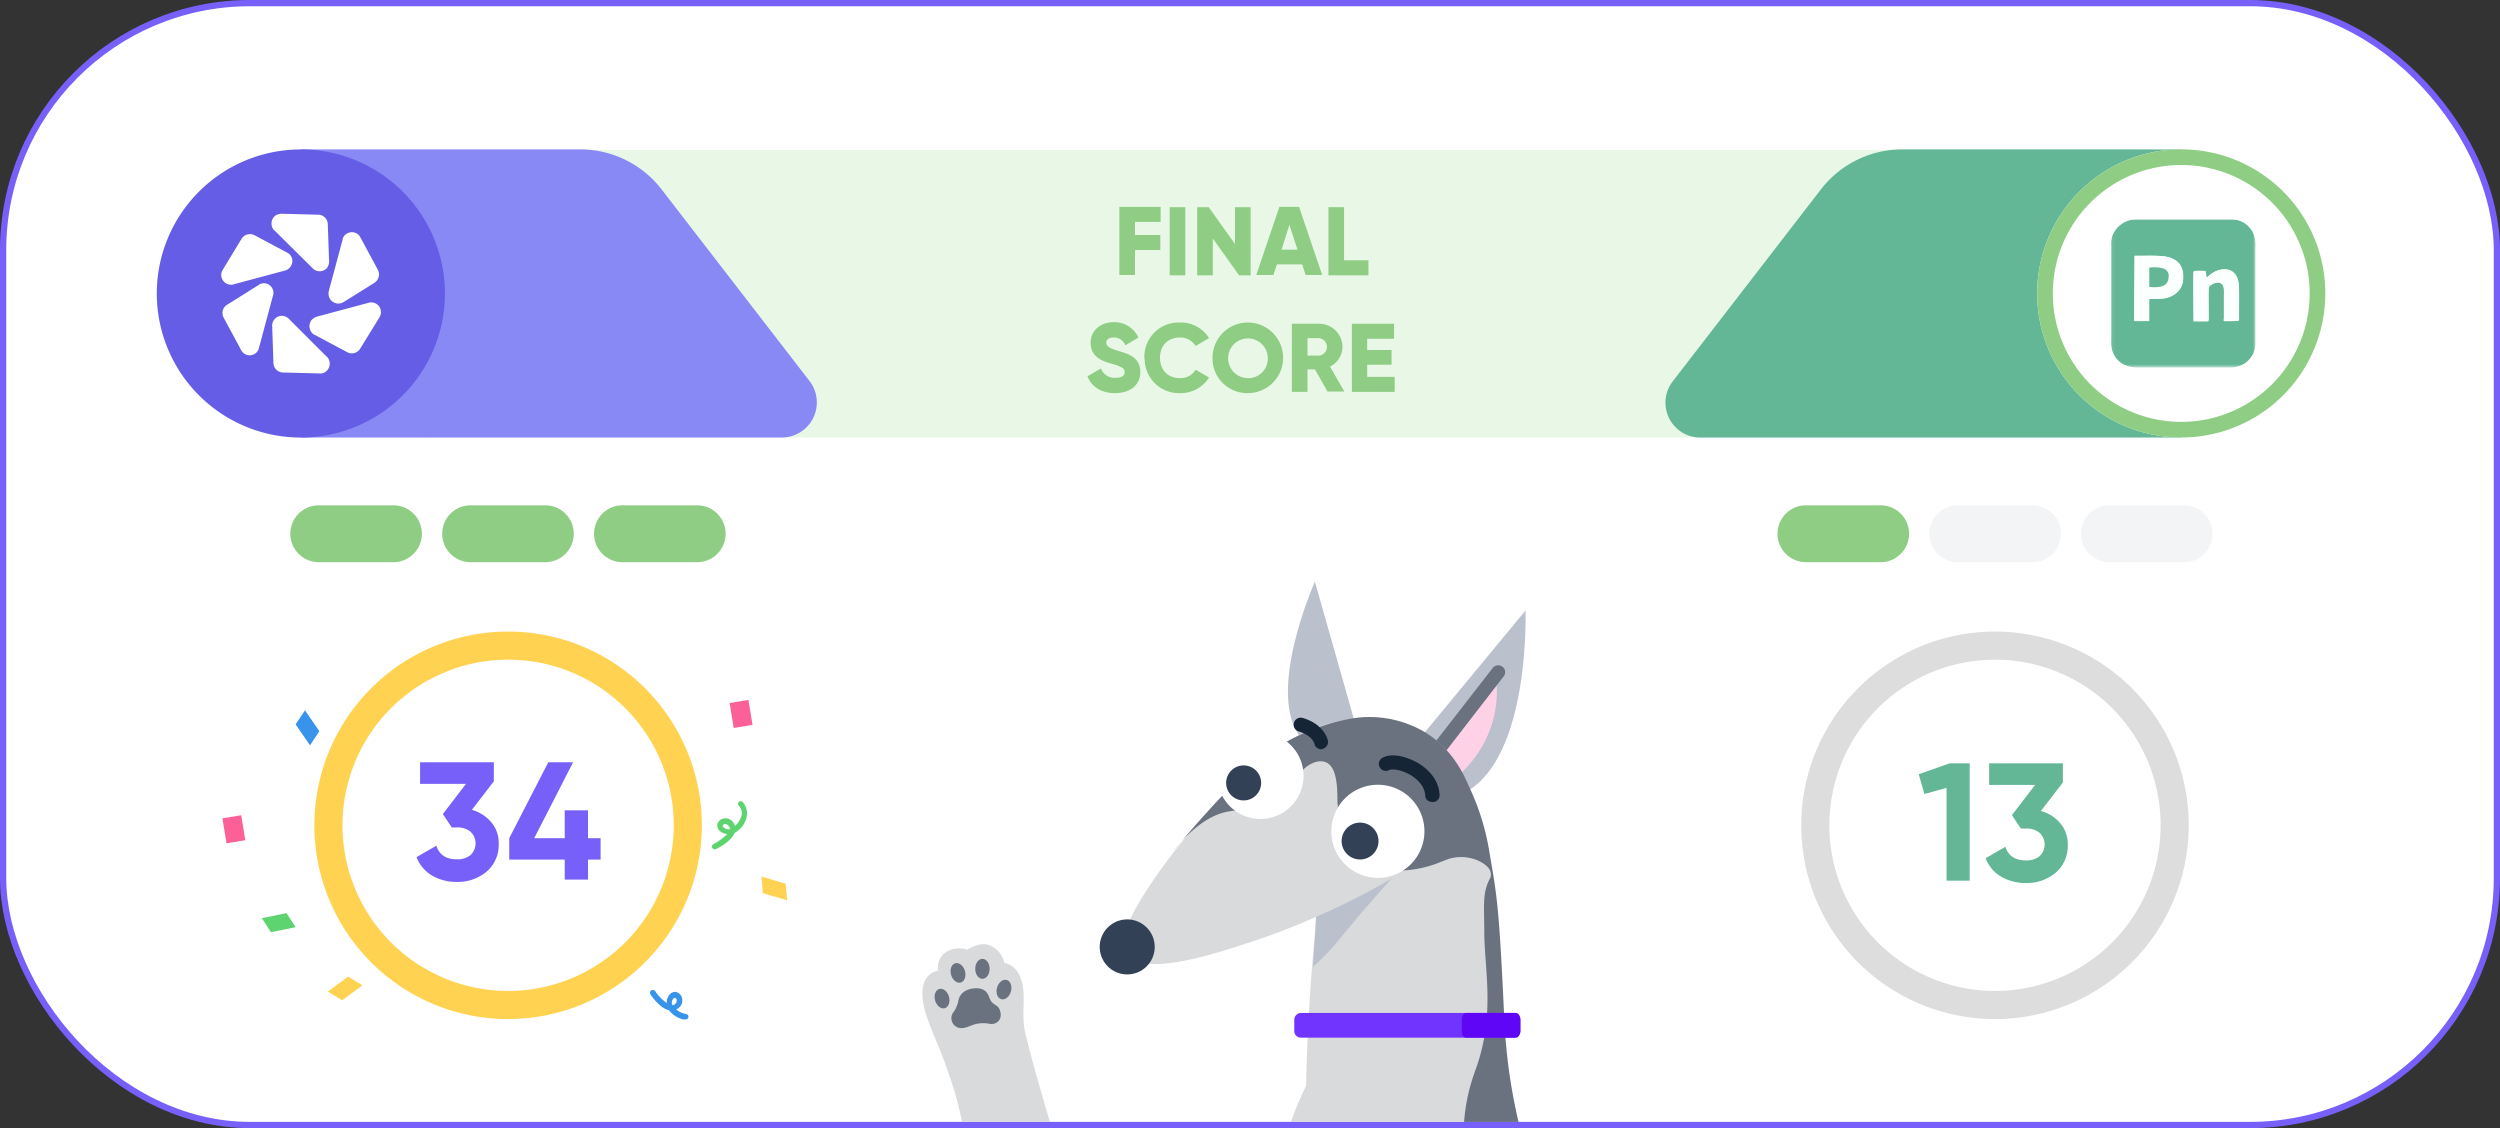 <svg id="Слой_1" data-name="Слой 1" xmlns="http://www.w3.org/2000/svg" xmlns:xlink="http://www.w3.org/1999/xlink" width="800" height="361" viewBox="0 0 800 361"><rect x="0" y="0" width="800" height="361" fill="#333333" stroke="none"/><defs><mask id="mask" x="675.464" y="70.093" width="46.378" height="47.502" maskUnits="userSpaceOnUse"><g id="mask3_229_19664" data-name="mask3 229 19664"><path d="M721.843,70.093l-46.304,0,0,47.491,46.304,0Z" style="fill:#fff"/></g></mask></defs><g id="_3" data-name="3"><rect x="1" y="1" width="798" height="359" rx="79" style="fill:#fff;stroke:#7760f9;stroke-width:2px"/><path d="M668.7,48.001H135V140.001H668.7Z" style="fill:#e9f7e7"/><path d="M363.199,71.001v4.2h8.1v4.8h-8.1v8h-5v-21.8h13.2v4.8Z" style="fill:#8ecd83"/><path d="M379.301,66.301v21.8h-5v-21.8Z" style="fill:#8ecd83"/><path d="M400.198,66.301v21.8h-3.7l-8.4-11.8v11.8h-5v-21.8h3.7l8.4,11.8v-11.8Z" style="fill:#8ecd83"/><path d="M416.7,84.601h-8.1l-1.1,3.4H402l7.4-21.8h6.3l7.4,21.8h-5.3Zm-1.5-4.7-2.6-8-2.5,8Z" style="fill:#8ecd83"/><path d="M437.898,83.301v4.8h-12.8v-21.8h5v17Z" style="fill:#8ecd83"/><path d="M348,120.401l4.3-2.5a4.662,4.662,0,0,0,4.6,3c2.4,0,3-.9,3-1.8,0-1.3-1.2-1.9-4.5-2.8s-6.4-2.5-6.4-6.6c0-4.2,3.5-6.6,7.3-6.6a8.482,8.482,0,0,1,8,4.9l-4.2,2.5a3.786,3.786,0,0,0-3.8-2.5c-1.6,0-2.3.8-2.3,1.6,0,.9.5,1.7,3.9,2.7s7,2.1,7,6.8c0,4.2-3.4,6.7-8.1,6.7C352.2,125.801,349.2,123.601,348,120.401Z" style="fill:#8ecd83"/><path d="M366.197,114.501a10.971,10.971,0,0,1,10.7-11.3h.7a10.591,10.591,0,0,1,9.3,5l-4.3,2.5a5.728,5.728,0,0,0-5-2.7c-3.9,0-6.4,2.6-6.4,6.5s2.5,6.5,6.4,6.5a5.519,5.519,0,0,0,5-2.7l4.3,2.5a10.709,10.709,0,0,1-9.3,5,10.971,10.971,0,0,1-11.3-10.7A1.268,1.268,0,0,1,366.197,114.501Z" style="fill:#8ecd83"/><path d="M388,114.501a11.3,11.3,0,1,1,11.3,11.3,11.119,11.119,0,0,1-11.3-11.1Zm17.7,0a6.352,6.352,0,1,0-6.4,6.5,6.235,6.235,0,0,0,6.4-6Z" style="fill:#8ecd83"/><path d="M420.798,118.201h-2.4v7.2h-5v-21.8h8.7a7.469,7.469,0,0,1,7.5,7.4,7.09,7.09,0,0,1-4,6.3l4.6,8h-5.4Zm-2.4-4.4h3.7a2.816,2.816,0,0,0,0-5.6h-3.7Z" style="fill:#8ecd83"/><path d="M446.298,120.601v4.8h-13.7v-21.8h13.5v4.8h-8.6v3.6h7.8v4.7h-7.8v3.9Z" style="fill:#8ecd83"/><path d="M250.201,140.001H96.301V47.801H185.601a32.875,32.875,0,0,1,26.1,12.8l47.4,61.4a11.217,11.217,0,0,1-8.9,18Z" style="fill:#8989f6"/><path d="M96.276,140.017A46.1,46.1,0,1,0,50.176,93.917,46.1,46.1,0,0,0,96.276,140.017Z" style="fill:#655de5"/><path d="M104.498,114.101l-12-12a3.096,3.096,0,0,0-3.5-.8,3.173,3.173,0,0,0-1.9,3.1l.4,11.7a3.116,3.116,0,0,0,3.1,3.1l11.6.3a2.827,2.827,0,0,0,1.8-.4,3.208,3.208,0,0,0,1.1-4.3C104.898,114.501,104.798,114.201,104.498,114.101Z" style="fill:#fff"/><path d="M86.899,91.901a2.968,2.968,0,0,0-4.3-.6l-9.9,6.2a3.089,3.089,0,0,0-1.1,4.2l5.5,10.2a3.066,3.066,0,0,0,4.1,1.5,2.971,2.971,0,0,0,1.7-2.2l4.4-16.4A2.997,2.997,0,0,0,86.899,91.901Z" style="fill:#fff"/><path d="M74.701,91.001l16.4-4.4a3.218,3.218,0,0,0,2.4-3.7,2.994,2.994,0,0,0-1.7-2.1l-10.3-5.5a3.183,3.183,0,0,0-4.2,1.1l-6,9.9a2.9,2.9,0,0,0-.5,1.8,3.115,3.115,0,0,0,3.2,3A1.483,1.483,0,0,0,74.701,91.001Z" style="fill:#fff"/><path d="M99.998,85.801a3.142,3.142,0,0,0,4.4.2,1.794,1.794,0,0,0,.5-.7,3.127,3.127,0,0,0,.4-1.9l-.4-11.6a3.116,3.116,0,0,0-3.1-3.1l-11.5-.3a4.333,4.333,0,0,0-1.9.4,3.208,3.208,0,0,0-1.1,4.3,2.036,2.036,0,0,0,.6.7Z" style="fill:#fff"/><path d="M105.299,95.001a3.145,3.145,0,0,0,3.899,2c.2-.1.501-.2.701-.3l9.9-6.2a3.183,3.183,0,0,0,1.1-4.2l-5.5-10.2a3.036,3.036,0,0,0-4.1-1.5,2.766,2.766,0,0,0-1.701,2.2l-4.4,16.4A3.673,3.673,0,0,0,105.299,95.001Z" style="fill:#fff"/><path d="M121.297,98.001a3.143,3.143,0,0,0-3.4-1.1l-16.4,4.4a4.244,4.244,0,0,0-1.7,1,3.241,3.241,0,0,0,.2,4.4,2.172,2.172,0,0,0,.8.5l10.3,5.5a3.122,3.122,0,0,0,4.2-1.2l6.1-9.9A3.16,3.16,0,0,0,121.297,98.001Z" style="fill:#fff"/><path d="M544.098,140.001h153.9V47.801h-89.2a32.875,32.875,0,0,0-26.1,12.8l-47.4,61.4a11.166,11.166,0,0,0,2,15.7A10.95,10.95,0,0,0,544.098,140.001Z" style="fill:#63b797"/><path d="M697.998,140.001a46.1,46.1,0,1,0-46.1-46.1A46.1,46.1,0,0,0,697.998,140.001Z" style="fill:#fff"/><path d="M697.998,52.801a41.1,41.1,0,1,1-41.1,41.1A41.099,41.099,0,0,1,697.998,52.801Zm0-5a46.1,46.1,0,1,0,46.1,46.1A46.049,46.049,0,0,0,697.998,47.801Z" style="fill:#8ecd83"/><path d="M698.001,123.101a29.2,29.2,0,1,0-29.2-29.2A29.2,29.2,0,0,0,698.001,123.101Z" style="fill:#fff"/><path d="M101.998,161.701h23.9a9.1,9.1,0,1,1,0,18.2h-23.9a9.1,9.1,0,0,1,0-18.2Z" style="fill:#8ecd83"/><path d="M150.6,161.701h23.9a9.1,9.1,0,1,1,0,18.2H150.6a9.1,9.1,0,1,1,0-18.2Z" style="fill:#8ecd83"/><path d="M199.198,161.701h23.9a9.1,9.1,0,0,1,0,18.2h-23.9a9.1,9.1,0,0,1,0-18.2Z" style="fill:#8ecd83"/><path d="M577.901,161.701h23.9a9.1,9.1,0,0,1,0,18.2h-23.9a9.1,9.1,0,0,1,0-18.2Z" style="fill:#8ecd83"/><path d="M626.498,161.701h23.9a9.1,9.1,0,0,1,0,18.2h-23.9a9.1,9.1,0,0,1,0-18.2Z" style="fill:#f3f4f6"/><path d="M674.998,161.701h23.9a9.1,9.1,0,0,1,0,18.2h-23.9a9.1,9.1,0,0,1,0-18.2Z" style="fill:#f3f4f6"/><path d="M162.598,321.501a57.5,57.5,0,1,0-57.5-57.5A57.501,57.501,0,0,0,162.598,321.501Z" style="fill:#fff"/><path d="M638.398,326.101a62,62,0,1,1,62-62A62.053,62.053,0,0,1,638.398,326.101Zm0-115a53,53,0,1,0,53,53A52.963,52.963,0,0,0,638.398,211.101Z" style="fill:#ddd"/><path d="M162.598,326.101a62,62,0,1,1,62-62A62.053,62.053,0,0,1,162.598,326.101Zm0-115a53,53,0,1,0,53,53A52.963,52.963,0,0,0,162.598,211.101Z" style="fill:#ffd251"/><path d="M102.198,234.001l-3,4.5-4.6-6.7,3-4.5Z" style="fill:#3893ea"/><path d="M251.399,282.801l.5,5.3-7.8-2.3-.4-5.3Z" style="fill:#ffd251"/><path d="M239.492,223.971l-6.019.988,1.311,7.993,6.02-.988Z" style="fill:#fb6096"/><path d="M86.701,298.301l-2.9-4.5,7.9-1.6,2.9,4.5Z" style="fill:#5dd470"/><path d="M227.999,271.401l-.1-.1a.962.962,0,0,1,.4-1.2,17.097,17.097,0,0,0,4.4-3.2,3.866,3.866,0,0,1-2.1-.8,2.377,2.377,0,0,1-1-2.5,2.49,2.49,0,0,1,2.1-1.7,3.03,3.03,0,0,1,3.1,1.5,3.553,3.553,0,0,1,.4.9,6.912,6.912,0,0,0,2-3,3.471,3.471,0,0,0-.8-3.5.849.849,0,0,1,1.2-1.2,5.381,5.381,0,0,1,1.2,5.3,7.454,7.454,0,0,1-3.7,4.6c-1.1,2.8-5.5,5-6,5.2A.851.851,0,0,1,227.999,271.401Zm5.2-7.1a1.613,1.613,0,0,0-1.3-.6.634.634,0,0,0-.6.5c-.1.2.1.4.4.7a2.116,2.116,0,0,0,1.9.4,1.135,1.135,0,0,0-.3-.8Z" style="fill:#5dd470"/><path d="M217.9,326.001a7.867,7.867,0,0,1-3.8-2.7c-3-.7-5.7-4.7-6-5.2a.926.926,0,0,1,.3-1.2,1.063,1.063,0,0,1,1.2.2,15.628,15.628,0,0,0,3.8,3.9,3.424,3.424,0,0,1,.5-2.2,2.438,2.438,0,0,1,2.3-1.4,2.626,2.626,0,0,1,2,1.8,2.995,2.995,0,0,1-1,3.3,2.178,2.178,0,0,1-.8.5,6.334,6.334,0,0,0,3.2,1.5.863.863,0,1,1-.3,1.7A2.3,2.3,0,0,1,217.9,326.001Zm-1.9-6.7a1.035,1.035,0,0,0-.7.5,1.857,1.857,0,0,0-.1,1.9,2.01,2.01,0,0,0,.8-.4,1.377,1.377,0,0,0,.5-1.5A1.205,1.205,0,0,0,216,319.301Z" style="fill:#3893ea"/><path d="M111.398,312.501l4.6,2.8-6.5,4.8-4.6-2.8Z" style="fill:#ffd251"/><path d="M77.191,260.874l-6.019.987,1.311,7.993,6.019-.987Z" style="fill:#fb6096"/><path d="M623.862,244.269h6.438v37.548h-7.402V252.101l-7.081,1.984-1.823-6.33Z" style="fill:#63b797"/><path d="M653.095,259.502a12.583,12.583,0,0,1,6.195,3.943,10.146,10.146,0,0,1,2.388,6.785,11.206,11.206,0,0,1-3.889,9.064,14.293,14.293,0,0,1-9.521,3.272,15.347,15.347,0,0,1-7.858-2.012,11.558,11.558,0,0,1-5.015-5.927l6.328-3.647q1.395,4.345,6.545,4.345a6.554,6.554,0,0,0,4.425-1.368,5.149,5.149,0,0,0,0-7.429,6.472,6.472,0,0,0-4.425-1.395h-1.609l-2.843-4.291,7.401-9.655H636.521v-6.92h23.601v6.115Z" style="fill:#63b797"/><path d="M150.996,259.15a12.583,12.583,0,0,1,6.195,3.943,10.146,10.146,0,0,1,2.388,6.785,11.206,11.206,0,0,1-3.889,9.064,14.291,14.291,0,0,1-9.521,3.272,15.347,15.347,0,0,1-7.858-2.012,11.558,11.558,0,0,1-5.015-5.927l6.329-3.647q1.395,4.345,6.544,4.345a6.552,6.552,0,0,0,4.425-1.368,5.149,5.149,0,0,0,0-7.429,6.47,6.47,0,0,0-4.425-1.395h-1.609l-2.843-4.291,7.402-9.655H134.422V243.917h23.602v6.115Z" style="fill:#7760f9"/><path d="M192.192,268.216V275.082h-4.023v6.383h-7.456V275.082h-17.754v-6.866l12.498-24.299h7.938l-12.444,24.299h9.762v-8.904h7.456v8.904Z" style="fill:#7760f9"/><path d="M478.388,359.021h-49.96c-.05-7.73.08-15.26.31-22.37.05-1.56.11-3.09.17-4.6q.165-4.065.37-7.9c.54-10.51,1.28-19.7,1.96-26.79.11-1.16.22-2.27.33-3.31a12.93,12.93,0,0,0-.64-5.18,30.224,30.224,0,0,0-2.79-5.95c-2.78-4.74-6.22-9.15-6.32-12.91a5.745,5.745,0,0,1,2.65-4.96c.56-.42,1.13-.82,1.72-1.2a27.973,27.973,0,0,1,2.63-1.56,20.883,20.883,0,0,1,11-2.66c5.05.28,10.41,2.77,15.82,8.76q1.425,1.59,2.87,3.52,1.32,1.77,2.64,3.86a100.698,100.698,0,0,1,7.52,14.68l4.78,33.7,1.12,7.9.16,1.13Z" style="fill:#bac0cc"/><path d="M484.858,359.021h-67.04c0-3.91.04-7.76.12-11.52.11-5.35.28-10.53.51-15.45.12-2.71.25-5.35.4-7.9.58-10.18,1.32-18.98,1.99-25.62l.01-.09c.04-.41.08-.8.12-1.19a19.845,19.845,0,0,0,.1-2.31c0-.5-.02-.99-.05-1.48-.55-9.25-5.56-17.48.8-23.45a14.227,14.227,0,0,1,1.15-.96c.89-.66,1.93-1.38,3.08-2.15,1.06-.7,2.22-1.43,3.47-2.17a70.582,70.582,0,0,1,10.3-5.1,42.173,42.173,0,0,1,12.32-3.02c.1-.01.21-.01.32-.02a24.617,24.617,0,0,1,4.71.14,18.921,18.921,0,0,1,10.3,4.52,24.667,24.667,0,0,1,6.1,8.6c1.6,3.8,4.7,7.2,4.7,18.6,0,3.09.42,21.21,1.02,35.7.12,2.81.24,5.49.37,7.9a83.901,83.901,0,0,0,.91,10.4C482.388,349.431,483.738,354.762,484.858,359.021Z" style="fill:#d9dadb"/><path d="M476.928,359.021h-38.72c.47-1.86.99-3.76,1.58-5.72q.645-2.13,1.38-4.35c2.63-7.86,5.37-13.37,8.13-16.9,5.62-7.19,11.32-6.16,16.32,0a45.609,45.609,0,0,1,6.26,11.12A106.935,106.935,0,0,1,476.928,359.021Z" style="fill:#d9dadb"/><path d="M441.098,359.021h-28.01a99.244,99.244,0,0,1,4.85-11.52c3.88-7.59,7.53-10.87,10.8-10.85,4.56.04,8.38,6.49,11.05,16.65Q440.493,356.001,441.098,359.021Z" style="fill:#d9dadb"/><path d="M468.871,253.549c20.9-11.2,19.3-58.2,19.3-58.2l-37.2,45C450.871,240.349,463.971,256.149,468.871,253.549Z" style="fill:#bac0cc"/><path d="M478.57,216.249s3.8,17.1-11.2,31.3c-14.9,14.2-14.7,11.8-14.7,11.8s-2.9-8.1,4.2-15.8C463.87,235.749,478.57,216.249,478.57,216.249Z" style="fill:#ffd1e7"/><path d="M420.771,186.149s-16.4,36.6-4,50.5c3.2,3.6,19.1,2.7,19.1,2.7Z" style="fill:#bac0cc"/><path d="M459.071,242.249c-.2-.1-.3-.2-.5-.3a2.147,2.147,0,0,1-.4-3.1l19.5-25.1a2.234,2.234,0,0,1,3.1-.4,2.147,2.147,0,0,1,.4,3.1l-19.4,25.1A2.488,2.488,0,0,1,459.071,242.249Z" style="fill:#6a7280"/><path d="M421.77,283.649l23.7-2.7s-7.7,8.4-17.6,20.5a69.837,69.837,0,0,1-7.7,7.9Z" style="fill:#bac0cc"/><path d="M468.471,257.949c-2.4,16.6-46.7,36.5-67.6,43.3-17.2,5.7-54.8,18-36-13.1,15-24.7,40.7-49.5,55.5-55.1C445.171,223.549,471.571,236.949,468.471,257.949Z" style="fill:#d9dadb"/><path d="M375.458,272.332c.28-.37,1.2-1.56,2.6-3.08C376.678,270.871,375.758,271.981,375.458,272.332Z" style="fill:#6a7280"/><path d="M485.928,359.021h-17.42a59.808,59.808,0,0,1,3.37-15.85c.12-.37.26-.74.39-1.12a61.444,61.444,0,0,0,2.46-8.87c.08-.38.15-.76.21-1.13a66.395,66.395,0,0,0,.93-7.9c.58-9.99-.96-18.77-.9-26.6,0-7.2-.7-11.8,1.8-16.4.7-1.3.7-3.8-4.1-5.9a13.729,13.729,0,0,0-9.1-.4c-.78.3-1.59.61-2.42.92a36.182,36.182,0,0,1-11.69,2.75,3.38,3.38,0,0,1-.45.01,22.685,22.685,0,0,1-8.74-1.58,15.931,15.931,0,0,1-3.78-2.06h-.01a19.62,19.62,0,0,1-6.4-8.64c-.21-.51-.39-1.01-.56-1.52-.27-.82-.5-1.64-.7-2.44a29.686,29.686,0,0,1-.67-3.91,25.267,25.267,0,0,1-.18-2.93c0-5.4-.7-10.5-3.9-11.6-1.76-.65-4.51-.03-7.06,2.43v.01a17.374,17.374,0,0,0-3.74,5.56c-2.51,5.86-12.25,6.75-18.11,7.52-1.14.15-2.13.3-2.89.48-4.78,1-9.21,4.43-12.33,7.46-.67.65-1.28,1.28-1.82,1.87,2.89-3.41,7.75-9,13-14.54.58-.6,1.15-1.21,1.74-1.81,2.51-2.6,5.07-5.13,7.52-7.34.2-.19.4-.37.59-.54a57.925,57.925,0,0,1,10.79-7.63c1.08-.6,2.15-1.16,3.22-1.67.25-.12.49-.24.73-.35.48-.23.96-.44,1.43-.65,1.72-.77,3.42-1.43,5.08-2.01a63.006,63.006,0,0,1,6.72-1.98c1.51-.36,2.93-.63,4.23-.82a29.938,29.938,0,0,1,4.5-.39,34.959,34.959,0,0,1,18.31,4.84,30.382,30.382,0,0,1,3.68,2.64q.825.675,1.62,1.44c.56.53,1.11,1.09,1.64,1.69a35.603,35.603,0,0,1,4.95,7,45.864,45.864,0,0,1,2.1,4.39c.18.38.36.75.53,1.12a77.564,77.564,0,0,1,6.27,21.08c2.26,12.86,2.97,17.24,4.52,50.5.02.62.05,1.26.08,1.9q.15,3.06.38,6A178.049,178.049,0,0,0,485.928,359.021Z" style="fill:#6a7280"/><path d="M454.555,272.031a14.9,14.9,0,1,0-19.645,7.626A14.902,14.902,0,0,0,454.555,272.031Z" style="fill:#fff"/><path d="M440.621,271.512a5.9,5.9,0,1,0-7.778,3.02A5.9,5.9,0,0,0,440.621,271.512Z" style="fill:#324155"/><path d="M415.969,253.823a13.801,13.801,0,1,0-18.194,7.063A13.801,13.801,0,0,0,415.969,253.823Z" style="fill:#fff"/><path d="M403.088,252.794a5.6,5.6,0,1,0-7.383,2.866A5.601,5.601,0,0,0,403.088,252.794Z" style="fill:#324155"/><path d="M457.37,256.449a2.051,2.051,0,0,1-1.3-1.9c-.2-3.5-3.4-5.8-4.8-6.6-3-1.7-5.8-2-6.8-1.5a2.236,2.236,0,0,1-2-4c3-1.6,7.7-.3,11.1,1.6,4.3,2.5,6.9,6.2,7.1,10.3a2.159,2.159,0,0,1-2.1,2.3A3.729,3.729,0,0,1,457.37,256.449Z" style="fill:#162535"/><path d="M368.762,306.561a8.8,8.8,0,1,0-11.602,4.504A8.8,8.8,0,0,0,368.762,306.561Z" style="fill:#324155"/><path d="M421.868,239.549a1.916,1.916,0,0,1-1.2-1.4c-.8-2.6-3.8-3.7-5.1-4.1a2.246,2.246,0,1,1,1.3-4.3c4.1,1.2,7,3.7,8,7a2.241,2.241,0,0,1-1.4,2.8A1.535,1.535,0,0,1,421.868,239.549Z" style="fill:#162535"/><path d="M416.27,332.049h68.2a2.182,2.182,0,0,0,2.1-2.1v-3.7a2.182,2.182,0,0,0-2.1-2.1h-68.2a2.182,2.182,0,0,0-2.1,2.1v3.7A2.112,2.112,0,0,0,416.27,332.049Z" style="fill:#7134ff"/><path d="M469.072,332.049h16.1c.7,0,1.3-1,1.3-2.1v-3.7c0-1.1-.6-2.1-1.3-2.1h-16.1c-.7,0-1.3,1-1.3,2.1v3.7C467.772,331.149,468.372,332.049,469.072,332.049Z" style="fill:#5f06f6"/><path d="M335.968,359.021h-28.1a118.307,118.307,0,0,0-4.5-16.1c-3.6-10.7-8.2-18.1-8.2-25s5.1-7.3,5.1-7.3a5.622,5.622,0,0,1,2.6-6,7.813,7.813,0,0,1,6.7-.7s4.2-3.1,7.8-1.1a7.659,7.659,0,0,1,4,5.3s3.8.4,5.4,5.3.2,9.7,1,15.4C328.368,333.421,335.968,359.021,335.968,359.021Z" style="fill:#d9dadb"/><path d="M311.271,316.322c-3.4.5-4.4,2.6-4.6,4a9.616,9.616,0,0,1-1.8,3.9,3.189,3.189,0,0,0,1.7,4.6c1.8.6,3.6-.5,5.2-1a10.342,10.342,0,0,1,4.9-.2c1.9.4,4.2-1.1,3.4-4-.6-2.3-2.1-1.7-3.2-3.7C316.271,318.522,315.771,315.722,311.271,316.322Z" style="fill:#6a7280"/><path d="M307.451,314.405c1.22-.352,1.812-2.014,1.323-3.712-.49-1.698-1.877-2.79-3.097-2.437-1.221.352-1.813,2.014-1.323,3.712S306.23,314.757,307.451,314.405Z" style="fill:#6a7280"/><path d="M302.341,322.621c1.221-.353,1.813-2.015,1.323-3.713s-1.876-2.789-3.097-2.437c-1.22.353-1.812,2.015-1.322,3.713C299.734,321.882,301.121,322.973,302.341,322.621Z" style="fill:#6a7280"/><path d="M314.376,313.222c1.27,0,2.3-1.433,2.3-3.2s-1.03-3.2-2.3-3.2-2.3,1.433-2.3,3.2S313.106,313.222,314.376,313.222Z" style="fill:#6a7280"/><path d="M323.48,317.303c.494-1.697-.095-3.36-1.315-3.715-1.219-.354-2.608.734-3.102,2.431-.493,1.697.096,3.36,1.315,3.715C321.598,320.088,322.987,319,323.48,317.303Z" style="fill:#6a7280"/><g style="mask:url(#mask)"><path d="M706.17,88.734c.594-.12,2.375-2.732,6.055-2.375,2.375.237,3.681,2.018,4.037,4.393.237,1.663.118,8.073.118,10.448,0,1.663.118,1.544-.594,1.544s-3.681.118-4.156,0c-.118-.238-.118-.238,0-.951V95.383c0-2.495.475-5.225-2.493-4.868a4.44,4.44,0,0,0-2.375,1.424c-.237.355,0,9.617-.118,10.923h-4.749s-.118-15.316,0-15.791v-.118a20.102,20.102,0,0,1,3.8,0l.237,1.543v.238C706.052,88.853,706.052,88.734,706.17,88.734ZM683.018,81.847h2.968c2.493,0,6.292-.118,8.311.594,3.205,1.069,4.629,3.444,4.156,7.481-.357,3.205-3.087,5.223-6.175,5.58a11.492,11.492,0,0,1-2.848.118c-1.899,0-1.781-.118-1.781.594V102.744h-4.749Zm-7.479,26.12a10.499,10.499,0,0,0,.712,5.106,7.928,7.928,0,0,0,2.73,3.205,9.082,9.082,0,0,0,4.631,1.306l29.921,0a8.048,8.048,0,0,0,5.817-2.136,9.53,9.53,0,0,0,1.781-2.493,8.8,8.8,0,0,0,.594-2.968V79.711a10.499,10.499,0,0,0-.712-5.106,7.727,7.727,0,0,0-7.361-4.393H683.731a7.67,7.67,0,0,0-3.205.594,8.394,8.394,0,0,0-4.511,4.511,7.538,7.538,0,0,0-.475,3.207Z" style="fill:#63b797;fill-rule:evenodd"/><path d="M687.771,85.528a18.244,18.244,0,0,1,4.393.237,2.593,2.593,0,0,1,1.781,2.85c-.119,3.325-3.562,3.325-6.174,3.087ZM683.021,102.744h4.749V96.214c0-.712-.238-.594,1.781-.594a22.916,22.916,0,0,0,2.848-.118c3.087-.475,5.818-2.495,6.175-5.581.474-4.036-.951-6.41-4.156-7.479-2.138-.712-5.818-.594-8.311-.594h-2.968Z" style="fill:#fbfffd;fill-rule:evenodd"/><path d="M706.17,88.733c0-.118,0,0-.118-.238v-.237l-.238-1.544a20.343,20.343,0,0,0-3.799,0c-.118.12,0-.118,0,.12-.118.474,0,15.791,0,15.791h4.749c.118-1.306-.118-10.568.118-10.923a4.442,4.442,0,0,1,2.375-1.426c2.85-.355,2.493,2.375,2.493,4.868l0,6.412v.95c.475.118,3.325,0,4.156,0s.594.237.594-1.544c0-2.375.118-8.787-.118-10.448-.357-2.375-1.544-4.037-4.037-4.394C708.545,86.001,706.764,88.614,706.17,88.733Z" style="fill:#fbfffd;fill-rule:evenodd"/><path d="M687.768,91.821c2.611.238,6.055.238,6.174-3.087a2.417,2.417,0,0,0-1.781-2.85,11.019,11.019,0,0,0-4.393-.237Z" style="fill:#63b797;fill-rule:evenodd"/></g></g></svg>